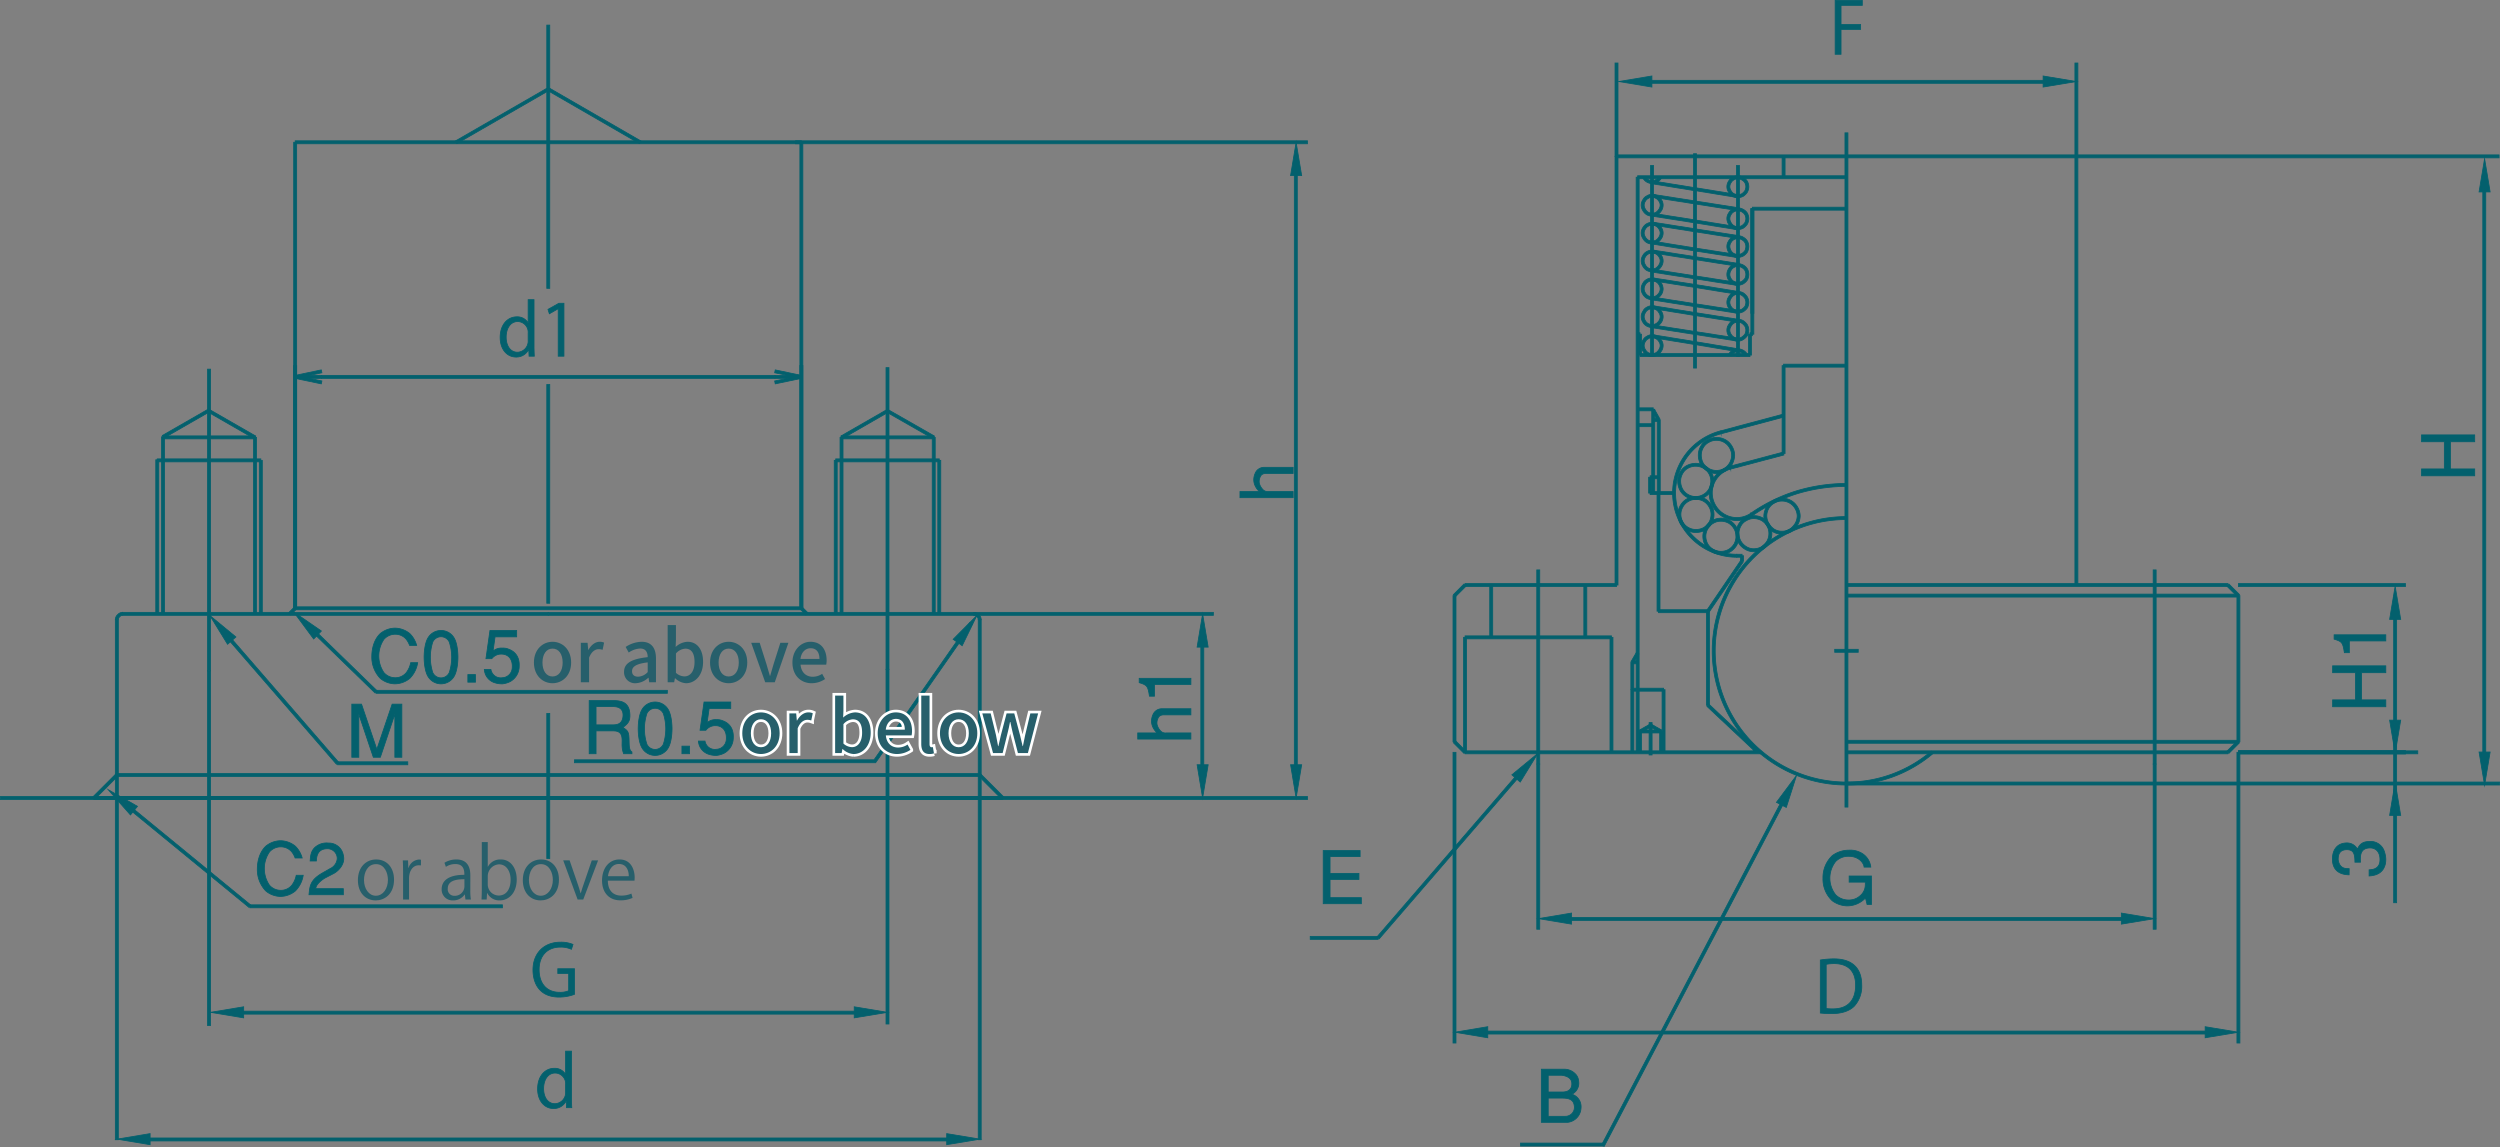 <svg xmlns="http://www.w3.org/2000/svg" viewBox="0 0 935.657 429.305"><rect x="0" y="0" width="935.657" height="429.305" fill="#808080" stroke="none"/><defs><style>.cls-1{fill:#03606d;stroke:#03606d;stroke-miterlimit:10;stroke-width:0.3px;}.cls-2{fill:#275f6b;}.cls-3{fill:none;stroke:#fff;stroke-width:2px;}</style></defs><g id="レイヤー_2" data-name="レイヤー 2"><g id="レイヤー_1-2" data-name="レイヤー 1"><rect class="cls-1" x="299.369" y="53.252" width="1.11" height="174.414"/><rect class="cls-1" x="205.198" y="52.697" width="94.726" height="1.11"/><rect class="cls-1" x="205.198" y="229.189" width="159.292" height="1.11"/><rect class="cls-1" x="366.112" y="231.919" width="1.11" height="58.144"/><rect class="cls-1" x="205.196" y="298.112" width="161.471" height="1.11"/><rect class="cls-1" x="43.725" y="298.112" width="161.476" height="1.11"/><rect class="cls-1" x="43.17" y="231.919" width="1.11" height="58.144"/><rect class="cls-1" x="45.902" y="229.189" width="159.296" height="1.11"/><rect class="cls-1" x="110.473" y="52.697" width="94.723" height="1.11"/><rect class="cls-1" x="109.917" y="53.252" width="1.11" height="174.414"/><rect class="cls-1" x="35.123" y="298.112" width="340.15" height="1.11"/><rect class="cls-1" x="43.725" y="289.508" width="322.945" height="1.11"/><polygon class="cls-1" points="35.515 299.053 34.731 298.273 43.335 289.673 44.119 290.454 35.515 299.053"/><polygon class="cls-1" points="374.879 299.057 366.275 290.454 367.06 289.673 375.663 298.277 374.879 299.057"/><rect class="cls-1" x="97.06" y="172.298" width="1.11" height="57.447"/><rect class="cls-1" x="58.301" y="172.087" width="1.11" height="57.442"/><rect class="cls-1" x="168.028" y="42.759" width="39.829" height="1.112" transform="translate(3.473 99.614) rotate(-29.95)"/><polygon class="cls-1" points="239.329 53.734 204.923 33.86 205.478 32.896 239.885 52.77 239.329 53.734"/><path class="cls-1" d="M44.275,231.919H43.165a2.509,2.509,0,0,1,.895-1.904,2.422,2.422,0,0,1,1.842-.831V230.295a1.391,1.391,0,0,0-1.058.5A1.49,1.49,0,0,0,44.275,231.919Z"/><path class="cls-1" d="M367.222,231.919H366.112a1.36,1.36,0,0,0-.493-1.051,1.484,1.484,0,0,0-1.131-.569v-1.11a2.487,2.487,0,0,1,1.907.89A2.402,2.402,0,0,1,367.222,231.919Z"/><polygon class="cls-1" points="108.782 230.139 107.997 229.35 110.08 227.271 110.865 228.06 108.782 230.139"/><polygon class="cls-1" points="301.608 230.134 299.531 228.056 300.316 227.276 302.393 229.354 301.608 230.134"/><rect class="cls-1" x="110.473" y="227.11" width="189.449" height="1.11"/><rect class="cls-1" x="290.037" y="140.498" width="9.886" height="1.11"/><polygon class="cls-1" points="299.809 141.595 289.923 139.516 290.152 138.433 300.039 140.512 299.809 141.595"/><polygon class="cls-1" points="290.15 143.669 289.92 142.586 299.807 140.516 300.036 141.599 290.15 143.669"/><rect class="cls-1" x="110.473" y="140.498" width="9.886" height="1.11"/><polygon class="cls-1" points="120.244 143.669 110.358 141.595 110.587 140.512 120.474 142.586 120.244 143.669"/><polygon class="cls-1" points="110.587 141.595 110.358 140.512 120.244 138.433 120.474 139.516 110.587 141.595"/><rect class="cls-1" x="299.369" y="136.799" width="1.11" height="90.866"/><rect class="cls-1" x="109.917" y="136.799" width="1.11" height="90.866"/><rect class="cls-1" x="61.024" y="163.139" width="34.416" height="1.11"/><rect class="cls-1" x="60.469" y="163.478" width="1.11" height="66.05"/><rect class="cls-1" x="94.885" y="163.694" width="1.11" height="66.046"/><polygon class="cls-1" points="61.3 163.96 60.749 162.996 77.957 153.112 78.507 154.076 61.3 163.96"/><polygon class="cls-1" points="95.165 164.176 77.957 154.287 78.507 153.323 95.715 163.212 95.165 164.176"/><rect class="cls-1" x="58.856" y="171.743" width="38.761" height="1.11"/><rect class="cls-1" x="312.775" y="171.743" width="38.761" height="1.11"/><polygon class="cls-1" points="315.23 164.176 314.679 163.212 331.882 153.323 332.433 154.287 315.23 164.176"/><rect class="cls-1" x="340.254" y="148.785" width="1.11" height="19.928" transform="translate(33.868 375.866) rotate(-60.25)"/><rect class="cls-1" x="314.399" y="163.694" width="1.11" height="66.046"/><rect class="cls-1" x="348.904" y="163.694" width="1.11" height="66.046"/><rect class="cls-1" x="314.954" y="163.139" width="34.505" height="1.11"/><rect class="cls-1" x="350.981" y="172.298" width="1.11" height="57.447"/><rect class="cls-1" x="312.222" y="172.298" width="1.11" height="57.447"/><rect class="cls-1" x="610.373" y="247.884" width="1.11" height="10.242"/><rect class="cls-1" x="622.054" y="258.126" width="1.11" height="23.444"/><rect class="cls-1" x="620.166" y="184.55" width="1.11" height="44.199"/><rect class="cls-1" x="634.257" y="218.807" width="22.697" height="1.11" transform="translate(101.179 629.881) rotate(-55.784)"/><rect class="cls-1" x="620.721" y="228.193" width="18.504" height="1.11"/><path class="cls-1" d="M655.889,192.993l-.633-.909a62.933,62.933,0,0,1,16.955-8.333,64.971,64.971,0,0,1,18.846-2.808v1.11a63.798,63.798,0,0,0-18.518,2.758A61.783,61.783,0,0,0,655.889,192.993Z"/><path class="cls-1" d="M650.073,194.819a10.272,10.272,0,0,1-2.824-.395,10.228,10.228,0,0,1-6.548-14.331,10.42,10.42,0,0,1,6.736-5.598l.285,1.074a9.298,9.298,0,0,0-6.02,5.002,9.219,9.219,0,0,0,13.557,11.518l.633.909A10.194,10.194,0,0,1,650.073,194.819Z"/><rect class="cls-1" x="647.232" y="171.825" width="20.638" height="1.111" transform="translate(-22.217 174.162) rotate(-14.84)"/><rect class="cls-1" x="612.353" y="258.121" width="1.11" height="23.449"/><rect class="cls-1" x="617.58" y="183.995" width="8.982" height="1.11"/><path class="cls-1" d="M650.009,208.554a24.04,24.04,0,0,1-6.165-47.269l.284,1.074a22.929,22.929,0,0,0,5.88,45.084Z"/><polygon class="cls-1" points="644.131 162.359 643.846 161.285 667.384 154.998 667.669 156.072 644.131 162.359"/><rect class="cls-1" x="650.006" y="207.443" width="1.978" height="1.11"/><rect class="cls-1" x="651.429" y="207.998" width="1.11" height="1.978"/><path class="cls-1" d="M666.98,199.927a6.631,6.631,0,0,1-3.425-.886,7.419,7.419,0,0,1-2.434-2.524,6.034,6.034,0,0,1-.982-3.345,6.994,6.994,0,0,1,3.432-5.869,6.861,6.861,0,0,1,6.734,0,6.484,6.484,0,0,1,2.469,2.464,6.695,6.695,0,0,1,.966,3.405,6.901,6.901,0,0,1-.964,3.322,8.381,8.381,0,0,1-2.418,2.524A6.882,6.882,0,0,1,666.98,199.927Zm0-12.394a5.554,5.554,0,0,0-2.861.734,5.449,5.449,0,0,0-2.056,7.668,6.369,6.369,0,0,0,2.07,2.161,5.521,5.521,0,0,0,2.847.72,5.685,5.685,0,0,0,2.797-.739,7.398,7.398,0,0,0,2.035-2.129,5.735,5.735,0,0,0,.817-2.776,5.591,5.591,0,0,0-.819-2.854,5.416,5.416,0,0,0-2.056-2.056A5.656,5.656,0,0,0,666.98,187.532Z"/><path class="cls-1" d="M656.389,206.484a6.147,6.147,0,0,1-3.249-.89,6.92,6.92,0,0,1-2.531-2.519,6.817,6.817,0,0,1-.89-3.341,6.615,6.615,0,0,1,.893-3.432,5.719,5.719,0,0,1,2.565-2.455,6.813,6.813,0,0,1,6.617.009,6.641,6.641,0,0,1,3.347,5.878,6.874,6.874,0,0,1-.874,3.318,8.551,8.551,0,0,1-2.421,2.524A7.094,7.094,0,0,1,656.389,206.484Zm0-12.394a5.036,5.036,0,0,0-2.675.73,4.639,4.639,0,0,0-2.141,2.037,5.515,5.515,0,0,0-.743,2.877,5.642,5.642,0,0,0,.743,2.79,5.782,5.782,0,0,0,2.131,2.115,5.019,5.019,0,0,0,2.684.734,5.921,5.921,0,0,0,2.87-.739,7.351,7.351,0,0,0,2.044-2.134,5.672,5.672,0,0,0,.727-2.767,5.525,5.525,0,0,0-2.792-4.919A6.023,6.023,0,0,0,656.389,194.09Z"/><path class="cls-1" d="M644.078,207.475a6.522,6.522,0,0,1-3.338-.89,6.785,6.785,0,0,1-2.524-2.437,7.128,7.128,0,0,1-.897-3.423,6.61,6.61,0,0,1,.897-3.345,6.35,6.35,0,0,1,2.54-2.533,6.644,6.644,0,0,1,9.203,2.551,6.62,6.62,0,0,1,.872,3.327,7.131,7.131,0,0,1-.872,3.405,7.339,7.339,0,0,1-2.45,2.45A7.106,7.106,0,0,1,644.078,207.475Zm0-12.394a5.375,5.375,0,0,0-2.769.725,5.301,5.301,0,0,0-2.129,2.125,5.492,5.492,0,0,0-.75,2.795,5.99,5.99,0,0,0,.75,2.873,5.673,5.673,0,0,0,2.109,2.024,5.889,5.889,0,0,0,5.667,0,6.292,6.292,0,0,0,2.042-2.042,5.992,5.992,0,0,0,.723-2.854,5.489,5.489,0,0,0-.725-2.776,5.837,5.837,0,0,0-2.06-2.143A5.911,5.911,0,0,0,644.078,195.081Z"/><path class="cls-1" d="M634.733,199.293a6.496,6.496,0,0,1-3.338-.881,6.796,6.796,0,0,1-2.522-2.432,7.171,7.171,0,0,1-.89-3.437,6.466,6.466,0,0,1,.89-3.336,6.301,6.301,0,0,1,2.544-2.538,6.995,6.995,0,0,1,6.725,0,6.835,6.835,0,0,1,2.471,2.556,6.531,6.531,0,0,1,.872,3.318,6.604,6.604,0,0,1-3.325,5.869A7.036,7.036,0,0,1,634.733,199.293Zm0-12.394a5.471,5.471,0,0,0-2.767.734,5.265,5.265,0,0,0-2.131,2.125,5.403,5.403,0,0,0-.741,2.785,6.057,6.057,0,0,0,.741,2.886,5.68,5.68,0,0,0,2.111,2.019,5.885,5.885,0,0,0,5.665,0,6.212,6.212,0,0,0,2.042-2.037,6.114,6.114,0,0,0,.723-2.868,5.411,5.411,0,0,0-.725-2.767,5.696,5.696,0,0,0-2.058-2.143A5.906,5.906,0,0,0,634.733,186.899Z"/><path class="cls-1" d="M634.643,186.899a6.679,6.679,0,0,1-3.425-.881,6.607,6.607,0,0,1-2.434-2.437,7.488,7.488,0,0,1-.893-3.432,6.658,6.658,0,0,1,.893-3.428,5.869,5.869,0,0,1,2.455-2.446,7.162,7.162,0,0,1,6.812,0,6.39,6.39,0,0,1,2.476,2.469,6.639,6.639,0,0,1,.876,3.405,7.471,7.471,0,0,1-.867,3.391,7.269,7.269,0,0,1-2.466,2.473A7.122,7.122,0,0,1,634.643,186.899Zm0-12.394a5.507,5.507,0,0,0-2.852.73,4.869,4.869,0,0,0-2.047,2.037,5.574,5.574,0,0,0-.743,2.877,6.282,6.282,0,0,0,.755,2.9,5.415,5.415,0,0,0,2.017,2.005,5.7,5.7,0,0,0,7.789-2.042,6.297,6.297,0,0,0,.73-2.863,5.564,5.564,0,0,0-.732-2.859,5.332,5.332,0,0,0-2.063-2.051A5.944,5.944,0,0,0,634.643,174.505Z"/><path class="cls-1" d="M642.371,177.199a6.479,6.479,0,0,1-3.338-.886,6.771,6.771,0,0,1-2.526-2.437,7.452,7.452,0,0,1-.89-3.428,6.604,6.604,0,0,1,.89-3.423,6.045,6.045,0,0,1,2.549-2.45,6.988,6.988,0,0,1,6.727,0,6.451,6.451,0,0,1,2.464,2.469,6.647,6.647,0,0,1,.961,3.405,7.676,7.676,0,0,1-.95,3.391,7.31,7.31,0,0,1-2.46,2.473A7.131,7.131,0,0,1,642.371,177.199Zm0-12.394a5.335,5.335,0,0,0-2.765.73,5.068,5.068,0,0,0-2.136,2.037,5.55,5.55,0,0,0-.743,2.877,6.271,6.271,0,0,0,.75,2.896,5.674,5.674,0,0,0,2.106,2.005,5.909,5.909,0,0,0,5.665,0,6.213,6.213,0,0,0,2.037-2.042,6.287,6.287,0,0,0,.812-2.859,5.585,5.585,0,0,0-.812-2.854,5.386,5.386,0,0,0-2.056-2.056A5.828,5.828,0,0,0,642.371,164.804Z"/><rect class="cls-1" x="612.909" y="152.64" width="5.835" height="1.11"/><rect class="cls-1" x="612.909" y="158.573" width="5.835" height="1.11"/><rect class="cls-1" x="617.575" y="178.066" width="3.237" height="1.11"/><rect class="cls-1" x="617.025" y="178.621" width="1.11" height="5.929"/><rect class="cls-1" x="618.188" y="153.195" width="1.11" height="31.36"/><rect class="cls-1" x="618.746" y="156.6" width="2.067" height="1.11"/><rect class="cls-1" x="620.258" y="157.155" width="1.11" height="27.395"/><rect class="cls-1" x="655.286" y="78.095" width="1.11" height="39.165"/><rect class="cls-1" x="655.841" y="77.545" width="35.214" height="1.11"/><rect class="cls-1" x="604.445" y="58.524" width="1.11" height="160.432"/><rect class="cls-1" x="605" y="57.969" width="86.06" height="1.11"/><rect class="cls-1" x="612.909" y="65.779" width="78.146" height="1.11"/><rect class="cls-1" x="666.971" y="58.524" width="1.11" height="7.81"/><rect class="cls-1" x="548.317" y="218.401" width="56.683" height="1.11"/><rect class="cls-1" x="543.809" y="222.907" width="1.11" height="54.712"/><rect class="cls-1" x="548.317" y="281.014" width="110.676" height="1.11"/><rect class="cls-1" x="547.762" y="238.536" width="1.11" height="43.033"/><rect class="cls-1" x="548.317" y="237.986" width="54.799" height="1.11"/><rect class="cls-1" x="602.561" y="238.541" width="1.11" height="43.033"/><rect class="cls-1" x="557.555" y="218.956" width="1.11" height="19.585"/><rect class="cls-1" x="592.773" y="218.956" width="1.11" height="19.585"/><rect class="cls-1" x="619.222" y="153.2" width="1.109" height="4.229" transform="translate(3.172 322.779) rotate(-29.263)"/><rect class="cls-1" x="656.192" y="280.4" width="1.11" height="1.166"/><rect class="cls-1" x="647.435" y="260.169" width="1.107" height="24.025" transform="translate(6.15 558.564) rotate(-46.83)"/><rect class="cls-1" x="638.672" y="228.749" width="1.11" height="35.214"/><rect class="cls-1" x="610.929" y="247.328" width="1.98" height="1.11"/><polygon class="cls-1" points="611.408 248.164 610.449 247.604 612.429 244.185 613.388 244.745 611.408 248.164"/><rect class="cls-1" x="612.353" y="66.33" width="1.11" height="191.796"/><rect class="cls-1" x="610.373" y="258.126" width="1.11" height="23.444"/><rect class="cls-1" x="613.248" y="273.76" width="1.11" height="7.81"/><rect class="cls-1" x="613.803" y="273.204" width="7.904" height="1.11"/><rect class="cls-1" x="621.152" y="273.76" width="1.11" height="7.81"/><rect class="cls-1" x="613.507" y="272.084" width="4.546" height="1.108" transform="translate(-54.376 339.024) rotate(-29.539)"/><polygon class="cls-1" points="621.432 274.241 617.481 271.993 618.032 271.029 621.983 273.278 621.432 274.241"/><rect class="cls-1" x="642.136" y="121.371" width="1.107" height="16.851" transform="translate(408.617 742.257) rotate(-80.502)"/><rect class="cls-1" x="641.597" y="107.566" width="1.105" height="15.728" transform="translate(429.173 732.131) rotate(-81.138)"/><polygon class="cls-1" points="650.91 110.263 634.29 107.574 634.469 106.481 651.089 109.17 650.91 110.263"/><polygon class="cls-1" points="649.83 85.924 634.29 83.409 634.469 82.317 650.009 84.832 649.83 85.924"/><polygon class="cls-1" points="650.915 78.917 634.295 76.315 634.464 75.223 651.085 77.825 650.915 78.917"/><rect class="cls-1" x="641.597" y="117.979" width="1.105" height="15.728" transform="translate(418.706 740.877) rotate(-81.122)"/><polygon class="cls-1" points="650.915 120.684 634.295 118.082 634.464 116.99 651.085 119.591 650.915 120.684"/><rect class="cls-1" x="641.597" y="97.147" width="1.105" height="15.728" transform="translate(439.29 723.259) rotate(-81.122)"/><polygon class="cls-1" points="650.915 99.759 634.295 97.152 634.464 96.06 651.085 98.667 650.915 99.759"/><rect class="cls-1" x="641.597" y="86.719" width="1.105" height="15.728" transform="translate(449.771 714.496) rotate(-81.138)"/><polygon class="cls-1" points="650.915 89.338 634.295 86.736 634.464 85.644 651.085 88.246 650.915 89.338"/><rect class="cls-1" x="641.551" y="64.261" width="1.107" height="15.655" transform="matrix(0.161, -0.987, 0.987, 0.161, 467.443, 694.173)"/><polygon class="cls-1" points="634.292 71.373 617.667 68.684 617.846 67.592 634.471 70.281 634.292 71.373"/><polygon class="cls-1" points="634.297 83.409 617.672 80.803 617.842 79.711 634.467 82.317 634.297 83.409"/><polygon class="cls-1" points="634.292 86.736 618.842 84.309 619.016 83.216 634.467 85.644 634.292 86.736"/><polygon class="cls-1" points="634.292 93.917 617.667 91.224 617.846 90.132 634.471 92.825 634.292 93.917"/><polygon class="cls-1" points="634.292 97.157 618.842 94.73 619.016 93.637 634.467 96.065 634.292 97.157"/><polygon class="cls-1" points="634.297 104.343 617.672 101.741 617.842 100.649 634.467 103.251 634.297 104.343"/><polygon class="cls-1" points="634.295 107.574 618.844 105.151 619.014 104.059 634.464 106.481 634.295 107.574"/><polygon class="cls-1" points="634.297 114.764 617.672 112.158 617.842 111.066 634.467 113.672 634.297 114.764"/><polygon class="cls-1" points="634.295 76.315 618.844 73.897 619.014 72.805 634.464 75.223 634.295 76.315"/><polygon class="cls-1" points="634.297 125.176 617.672 122.574 617.842 121.482 634.467 124.084 634.297 125.176"/><polygon class="cls-1" points="634.29 118.082 618.84 115.567 619.019 114.475 634.469 116.99 634.29 118.082"/><polygon class="cls-1" points="634.29 128.952 618.84 126.438 619.019 125.346 634.469 127.86 634.29 128.952"/><path class="cls-1" d="M650.454,127.704a3.621,3.621,0,0,1-2.104-.624,3.944,3.944,0,0,1-1.448-1.482,3.718,3.718,0,0,1-.594-2.042,3.524,3.524,0,0,1,.629-2.019,4.114,4.114,0,0,1,1.406-1.501,3.63,3.63,0,0,1,2.111-.541,3.585,3.585,0,0,1,2.012.537,5.733,5.733,0,0,1,1.507,1.496,4.45,4.45,0,0,1,.546,2.028,4.697,4.697,0,0,1-.505,2.037,5.307,5.307,0,0,1-1.54,1.482A3.763,3.763,0,0,1,650.454,127.704Zm0-7.099a2.53,2.53,0,0,0-1.501.353,3.12,3.12,0,0,0-1.06,1.138,2.515,2.515,0,0,0-.475,1.459,2.686,2.686,0,0,0,.445,1.487,2.922,2.922,0,0,0,1.101,1.115,2.513,2.513,0,0,0,1.489.436,2.603,2.603,0,0,0,1.402-.441,4.11,4.11,0,0,0,1.2-1.11,3.588,3.588,0,0,0,.353-1.487,3.242,3.242,0,0,0-.39-1.468,4.616,4.616,0,0,0-1.166-1.133A2.549,2.549,0,0,0,650.454,120.606Z"/><path class="cls-1" d="M650.454,117.192a4.451,4.451,0,0,1-2.044-.5,4,4,0,0,1-1.505-1.505,3.743,3.743,0,0,1-.597-2.051,3.517,3.517,0,0,1,.629-2.01,4.24,4.24,0,0,1,1.404-1.51,4.254,4.254,0,0,1,4.13-.005,5.894,5.894,0,0,1,1.503,1.505,4.443,4.443,0,0,1,.546,2.019,4.796,4.796,0,0,1-.502,2.047,5.277,5.277,0,0,1-1.546,1.473A4.681,4.681,0,0,1,650.454,117.192Zm0-7.002a2.475,2.475,0,0,0-1.498.349,3.206,3.206,0,0,0-1.062,1.147,2.499,2.499,0,0,0-.475,1.45,2.731,2.731,0,0,0,.445,1.501,2.863,2.863,0,0,0,1.097,1.092,3.249,3.249,0,0,0,1.494.353,3.536,3.536,0,0,0,1.464-.385,4.107,4.107,0,0,0,1.143-1.069,3.676,3.676,0,0,0,.349-1.491,3.237,3.237,0,0,0-.39-1.459,4.656,4.656,0,0,0-1.168-1.143A2.484,2.484,0,0,0,650.454,110.189Z"/><path class="cls-1" d="M650.454,106.775a4.451,4.451,0,0,1-2.044-.5,4.094,4.094,0,0,1-1.503-1.505,3.726,3.726,0,0,1-.599-2.051,3.824,3.824,0,0,1,.629-2.106,3.394,3.394,0,0,1,1.462-1.445,4.247,4.247,0,0,1,4.068.028,4.249,4.249,0,0,1,1.507,1.413,4.367,4.367,0,0,1,.041,4.153,5.323,5.323,0,0,1-1.542,1.473A4.645,4.645,0,0,1,650.454,106.775Zm0-7.002a2.548,2.548,0,0,0-1.501.349,2.439,2.439,0,0,0-1.058,1.046,2.801,2.801,0,0,0-.477,1.551,2.727,2.727,0,0,0,.445,1.491,3.001,3.001,0,0,0,1.099,1.106,3.287,3.287,0,0,0,1.491.349,3.536,3.536,0,0,0,1.464-.385,4.24,4.24,0,0,0,1.143-1.078,3.31,3.31,0,0,0-.041-3.038,3.243,3.243,0,0,0-1.113-1.014A2.561,2.561,0,0,0,650.454,99.773Z"/><path class="cls-1" d="M650.454,96.349a4.415,4.415,0,0,1-2.044-.491,4.057,4.057,0,0,1-1.505-1.514,4.239,4.239,0,0,1-.597-2.047,3.621,3.621,0,0,1,.629-2.102,3.382,3.382,0,0,1,1.464-1.455,3.595,3.595,0,0,1,2.053-.5,3.553,3.553,0,0,1,2.012.532,4.219,4.219,0,0,1,1.507,1.413,4.454,4.454,0,0,1,.546,2.111,5.322,5.322,0,0,1-.491,2.01,5.194,5.194,0,0,1-1.556,1.51A4.608,4.608,0,0,1,650.454,96.349Zm0-6.998a2.548,2.548,0,0,0-1.501.349,2.415,2.415,0,0,0-1.058,1.046,2.613,2.613,0,0,0-.477,1.551,3.266,3.266,0,0,0,.463,1.528,2.97,2.97,0,0,0,1.081,1.074,3.314,3.314,0,0,0,1.491.34,3.56,3.56,0,0,0,1.464-.376,4.239,4.239,0,0,0,1.143-1.078,4.407,4.407,0,0,0,.349-1.487,3.324,3.324,0,0,0-.392-1.556,3.136,3.136,0,0,0-1.106-1.01A2.552,2.552,0,0,0,650.454,89.352Z"/><path class="cls-1" d="M650.454,85.933a4.451,4.451,0,0,1-2.044-.5,4.226,4.226,0,0,1-1.505-1.597,3.736,3.736,0,0,1-.597-1.964,3.617,3.617,0,0,1,.629-2.097,3.301,3.301,0,0,1,1.468-1.45,4.218,4.218,0,0,1,4.061.032,4.149,4.149,0,0,1,1.51,1.409,4.522,4.522,0,0,1,.544,2.106,4.694,4.694,0,0,1-.502,1.955,5.608,5.608,0,0,1-1.544,1.565A4.645,4.645,0,0,1,650.454,85.933Zm0-7.002a2.53,2.53,0,0,0-1.501.353,2.359,2.359,0,0,0-1.058,1.042,2.609,2.609,0,0,0-.477,1.546,2.671,2.671,0,0,0,.447,1.413,3.139,3.139,0,0,0,1.097,1.188,3.287,3.287,0,0,0,1.491.349,3.536,3.536,0,0,0,1.464-.385,4.514,4.514,0,0,0,1.143-1.161,3.652,3.652,0,0,0,.349-1.404,3.319,3.319,0,0,0-.392-1.551,3.078,3.078,0,0,0-1.104-1.005A2.596,2.596,0,0,0,650.454,78.931Z"/><path class="cls-1" d="M618.296,80.908a4.326,4.326,0,0,1-1.957-.509A4.219,4.219,0,0,1,614.836,78.802a3.683,3.683,0,0,1-.597-1.959,3.617,3.617,0,0,1,.629-2.097,3.305,3.305,0,0,1,1.468-1.441,3.689,3.689,0,0,1,4.061.032,3.83,3.83,0,0,1,1.413,1.4,3.645,3.645,0,0,1,.636,2.106,3.837,3.837,0,0,1-.626,2.014,5.196,5.196,0,0,1-1.423,1.51A4.698,4.698,0,0,1,618.296,80.908Zm0-7.094a2.422,2.422,0,0,0-1.406.45,2.341,2.341,0,0,0-1.062,1.032,2.609,2.609,0,0,0-.477,1.546,2.673,2.673,0,0,0,.445,1.409,3.197,3.197,0,0,0,1.101,1.193,3.11,3.11,0,0,0,2.948-.037,4.183,4.183,0,0,0,1.053-1.166,2.707,2.707,0,0,0,.438-1.4,2.526,2.526,0,0,0-.447-1.491,3.227,3.227,0,0,0-2.593-1.537Z"/><path class="cls-1" d="M618.296,91.329a4.389,4.389,0,0,1-1.953-.505,4.249,4.249,0,0,1-1.507-1.606,3.663,3.663,0,0,1,.032-4.056,3.91,3.91,0,0,1,3.428-1.95,3.694,3.694,0,0,1,2.102.532,3.907,3.907,0,0,1,1.416,1.413,3.657,3.657,0,0,1,.633,2.106,3.767,3.767,0,0,1-.629,2.01,5.142,5.142,0,0,1-1.425,1.514A4.747,4.747,0,0,1,618.296,91.329Zm0-7.007a2.352,2.352,0,0,0-1.406.349,2.391,2.391,0,0,0-1.062,1.046,2.59,2.59,0,0,0-.477,1.546,2.642,2.642,0,0,0,.443,1.4,3.232,3.232,0,0,0,1.099,1.202,3.141,3.141,0,0,0,2.957-.041,4.099,4.099,0,0,0,1.049-1.166,2.675,2.675,0,0,0,.438-1.395,2.521,2.521,0,0,0-.445-1.491A2.877,2.877,0,0,0,619.84,84.703,2.63,2.63,0,0,0,618.296,84.322Z"/><path class="cls-1" d="M618.296,101.746a4.326,4.326,0,0,1-1.957-.509,4.159,4.159,0,0,1-1.505-1.597,3.677,3.677,0,0,1-.594-1.959,3.617,3.617,0,0,1,.629-2.097,3.366,3.366,0,0,1,1.466-1.45,3.432,3.432,0,0,1,1.962-.5,3.757,3.757,0,0,1,2.097.532,3.878,3.878,0,0,1,1.418,1.413,3.628,3.628,0,0,1,.636,2.102,3.795,3.795,0,0,1-.629,2.014,4.985,4.985,0,0,1-1.425,1.51A4.665,4.665,0,0,1,618.296,101.746Zm0-7.002a2.357,2.357,0,0,0-1.409.349,2.409,2.409,0,0,0-1.06,1.046,2.586,2.586,0,0,0-.477,1.542,2.613,2.613,0,0,0,.445,1.404,2.824,2.824,0,0,0,4.05,1.161,4.058,4.058,0,0,0,1.049-1.161,2.675,2.675,0,0,0,.443-1.404,2.516,2.516,0,0,0-.445-1.487,2.897,2.897,0,0,0-1.046-1.069A2.669,2.669,0,0,0,618.296,94.743Z"/><path class="cls-1" d="M618.296,112.167a4.443,4.443,0,0,1-1.95-.496,4.115,4.115,0,0,1-1.51-1.519,3.812,3.812,0,0,1,.034-4.148,3.284,3.284,0,0,1,1.466-1.45,3.384,3.384,0,0,1,1.959-.505,3.742,3.742,0,0,1,2.102.537,4.294,4.294,0,0,1,2.049,3.515,3.886,3.886,0,0,1-.626,2.106,5.104,5.104,0,0,1-1.418,1.423A4.803,4.803,0,0,1,618.296,112.167Zm0-7.007a2.317,2.317,0,0,0-1.406.353,2.368,2.368,0,0,0-1.062,1.046,2.772,2.772,0,0,0-.477,1.542,2.731,2.731,0,0,0,.445,1.501,3.084,3.084,0,0,0,1.106,1.115,3.18,3.18,0,0,0,2.951-.046,3.922,3.922,0,0,0,1.046-1.078,2.763,2.763,0,0,0,.438-1.491,2.708,2.708,0,0,0-.445-1.487,2.791,2.791,0,0,0-1.044-1.065A2.652,2.652,0,0,0,618.296,105.16Z"/><path class="cls-1" d="M618.296,122.583a4.346,4.346,0,0,1-1.957-.505,4.006,4.006,0,0,1-1.503-1.51,3.697,3.697,0,0,1-.597-2.037,3.524,3.524,0,0,1,.629-2.019,3.115,3.115,0,0,1,1.462-1.533,3.353,3.353,0,0,1,1.966-.514,3.687,3.687,0,0,1,2.104.546,3.594,3.594,0,0,1,1.434,1.528,3.521,3.521,0,0,1,.613,1.992,3.823,3.823,0,0,1-.629,2.092,4.824,4.824,0,0,1-1.42,1.423A4.713,4.713,0,0,1,618.296,122.583Zm0-7.007a2.353,2.353,0,0,0-1.404.353,2.209,2.209,0,0,0-1.051,1.106,2.611,2.611,0,0,0-.491,1.496,2.671,2.671,0,0,0,.445,1.482,2.947,2.947,0,0,0,1.101,1.11,3.161,3.161,0,0,0,2.948-.037,3.663,3.663,0,0,0,1.051-1.078,2.711,2.711,0,0,0,.441-1.478,2.467,2.467,0,0,0-.445-1.409,2.732,2.732,0,0,0-2.595-1.546Z"/><path class="cls-1" d="M618.296,133.445a3.769,3.769,0,0,1-3.46-2.097,3.663,3.663,0,0,1,.032-4.056,3.369,3.369,0,0,1,1.462-1.445,3.709,3.709,0,0,1,4.068.028,3.924,3.924,0,0,1,1.413,1.409,3.663,3.663,0,0,1,.636,2.115,3.752,3.752,0,0,1-.629,2.005,5.001,5.001,0,0,1-1.425,1.51A4.615,4.615,0,0,1,618.296,133.445Zm0-7.09a2.43,2.43,0,0,0-1.406.445,2.405,2.405,0,0,0-1.062,1.042,2.594,2.594,0,0,0-.034,2.951,3.157,3.157,0,0,0,1.099,1.198,3.206,3.206,0,0,0,2.951-.037,3.988,3.988,0,0,0,1.053-1.166,2.655,2.655,0,0,0,.441-1.39,2.544,2.544,0,0,0-.447-1.501,2.908,2.908,0,0,0-1.049-1.065A2.756,2.756,0,0,0,618.296,126.355Z"/><path class="cls-1" d="M650.454,73.993a4.451,4.451,0,0,1-2.044-.5,4.22,4.22,0,0,1-1.505-1.611,3.663,3.663,0,0,1,.032-4.056,3.324,3.324,0,0,1,1.468-1.45,3.593,3.593,0,0,1,2.049-.601,3.772,3.772,0,0,1,2.012.633,4.161,4.161,0,0,1,1.51,1.413,4.467,4.467,0,0,1,.544,2.111,4.631,4.631,0,0,1-.505,1.95,5.737,5.737,0,0,1-1.54,1.569A4.662,4.662,0,0,1,650.454,73.993Zm0-7.108a2.554,2.554,0,0,0-1.501.45A2.357,2.357,0,0,0,647.896,68.381a2.587,2.587,0,0,0-.034,2.946,3.209,3.209,0,0,0,1.104,1.207,3.27,3.27,0,0,0,1.489.349,3.536,3.536,0,0,0,1.464-.385,4.534,4.534,0,0,0,1.14-1.175,3.496,3.496,0,0,0,.351-1.39,3.322,3.322,0,0,0-.39-1.556,3.113,3.113,0,0,0-1.106-1.01A2.8,2.8,0,0,0,650.454,66.885Z"/><path class="cls-1" d="M618.296,68.693a3.965,3.965,0,0,1-3.451-2.092l.973-.532a2.851,2.851,0,0,0,2.478,1.514,2.925,2.925,0,0,0,2.577-1.519l.968.541A4.017,4.017,0,0,1,618.296,68.693Z"/><path class="cls-1" d="M653.035,133.179a3.046,3.046,0,0,0-2.586-1.523,2.932,2.932,0,0,0-2.565,1.51l-.968-.541a4.04,4.04,0,0,1,3.533-2.079,4.175,4.175,0,0,1,3.54,2.065Z"/><rect class="cls-1" x="612.909" y="124.524" width="0.897" height="1.11"/><rect class="cls-1" x="655.286" y="78.1" width="1.11" height="46.98"/><rect class="cls-1" x="654.391" y="125.08" width="1.11" height="7.815"/><rect class="cls-1" x="613.803" y="132.339" width="41.143" height="1.11"/><rect class="cls-1" x="613.248" y="125.08" width="1.11" height="7.815"/><rect class="cls-1" x="654.946" y="124.524" width="0.897" height="1.11"/><rect class="cls-1" x="610.929" y="257.571" width="11.681" height="1.11"/><path class="cls-1" d="M691.057,293.799a50.231,50.231,0,0,1,0-100.462v1.11a49.12,49.12,0,0,0,0,98.241Z"/><rect class="cls-1" x="666.971" y="136.85" width="1.11" height="32.878"/><rect class="cls-1" x="667.526" y="136.294" width="23.531" height="1.11"/><rect class="cls-1" x="691.055" y="281.014" width="142.747" height="1.11"/><rect class="cls-1" x="837.204" y="222.907" width="1.11" height="54.712"/><rect class="cls-1" x="691.057" y="218.401" width="142.747" height="1.11"/><rect class="cls-1" x="691.055" y="57.969" width="86.064" height="1.11"/><rect class="cls-1" x="776.564" y="58.524" width="1.11" height="160.432"/><path class="cls-1" d="M691.057,293.799v-1.11a48.614,48.614,0,0,0,31.72-11.545l.711.854a49.75,49.75,0,0,1-32.431,11.802Z"/><rect class="cls-1" x="837.76" y="281.014" width="62.517" height="1.11"/><rect class="cls-1" x="691.057" y="292.688" width="244.45" height="1.11"/><rect class="cls-1" x="691.06" y="277.064" width="146.7" height="1.11"/><rect class="cls-1" x="691.057" y="222.352" width="146.7" height="1.11"/><polygon class="cls-1" points="837.367 223.302 833.41 219.346 834.194 218.566 838.152 222.522 837.367 223.302"/><polygon class="cls-1" points="834.194 281.964 833.41 281.184 837.367 277.229 838.152 278.009 834.194 281.964"/><polygon class="cls-1" points="544.752 223.302 543.967 222.522 547.925 218.566 548.71 219.346 544.752 223.302"/><polygon class="cls-1" points="547.925 281.964 543.972 278.009 544.757 277.229 548.71 281.184 547.925 281.964"/><rect class="cls-1" x="51.682" y="425.904" width="307.382" height="1.11"/><polygon class="cls-1" points="43.722 426.34 56.183 428.413 56.183 424.263 43.722 426.34"/><polygon class="cls-1" points="354.312 428.412 366.768 426.34 354.312 424.263 354.312 428.412"/><rect class="cls-1" x="86.692" y="378.438" width="237.759" height="1.11"/><polygon class="cls-1" points="78.734 378.882 91.195 380.95 91.195 376.801 78.734 378.882"/><polygon class="cls-1" points="120.282 236.17 109.888 229.004 117.397 239.149 120.282 236.17"/><polygon class="cls-1" points="360.108 241.663 365.629 230.305 356.73 239.266 360.108 241.663"/><polygon class="cls-1" points="51.446 301.781 40.469 295.527 48.828 305.004 51.446 301.781"/><polygon class="cls-1" points="88.298 238.4 78.548 230.369 85.169 241.13 88.298 238.4"/><polygon class="cls-1" points="319.701 380.951 332.158 378.883 319.701 376.801 319.701 380.951"/><rect class="cls-1" x="613.751" y="30.07" width="155.664" height="1.11"/><polygon class="cls-1" points="605.793 30.515 618.249 32.583 618.249 28.433 605.793 30.515"/><polygon class="cls-1" points="764.659 32.583 777.116 30.516 764.659 28.434 764.659 32.583"/><rect class="cls-1" x="583.674" y="343.362" width="215.024" height="1.11"/><polygon class="cls-1" points="575.712 343.807 588.169 345.875 588.169 341.726 575.712 343.807"/><polygon class="cls-1" points="793.945 345.875 806.401 343.808 793.945 341.726 793.945 345.875"/><polygon class="cls-1" points="565.827 289.986 575.573 281.951 568.962 292.712 565.827 289.986"/><rect class="cls-1" x="552.323" y="385.89" width="277.732" height="1.11"/><polygon class="cls-1" points="544.367 386.33 556.823 388.402 556.823 384.253 544.367 386.33"/><polygon class="cls-1" points="825.303 388.402 837.759 386.33 825.303 384.253 825.303 388.402"/><rect class="cls-1" x="484.417" y="61.213" width="1.11" height="229.745"/><polygon class="cls-1" points="483.017 65.709 487.166 65.709 485.089 53.257 483.017 65.709"/><polygon class="cls-1" points="483.017 286.208 485.089 298.665 487.166 286.208 483.017 286.208"/><rect class="cls-1" x="449.428" y="237.701" width="1.11" height="53.262"/><polygon class="cls-1" points="448.026 242.202 452.175 242.202 450.093 229.75 448.026 242.202"/><polygon class="cls-1" points="448.026 286.208 450.093 298.665 452.175 286.208 448.026 286.208"/><rect class="cls-1" x="929.218" y="67.339" width="1.11" height="218.87"/><polygon class="cls-1" points="927.818 71.841 931.967 71.841 929.89 59.384 927.818 71.841"/><polygon class="cls-1" points="894.345 231.815 898.494 231.815 896.417 219.359 894.345 231.815"/><polygon class="cls-1" points="894.345 305.175 898.494 305.175 896.417 292.719 894.345 305.175"/><polygon class="cls-1" points="927.818 281.459 929.89 293.911 931.967 281.459 927.818 281.459"/><polygon class="cls-1" points="894.345 269.517 896.417 281.969 898.494 269.517 894.345 269.517"/><rect class="cls-1" x="366.112" y="290.063" width="1.11" height="136.492"/><rect class="cls-1" x="43.17" y="290.063" width="1.11" height="136.492"/><rect class="cls-1" x="331.602" y="137.593" width="1.11" height="112.915"/><rect class="cls-1" x="77.677" y="138.162" width="1.11" height="112.915"/><rect class="cls-1" x="204.643" y="143.903" width="1.11" height="81.872"/><rect class="cls-1" x="204.643" y="267.005" width="1.11" height="54.294"/><rect class="cls-1" x="120.359" y="140.498" width="169.676" height="1.11"/><rect class="cls-1" x="331.602" y="250.508" width="1.11" height="132.739"/><rect class="cls-1" x="77.677" y="251.077" width="1.11" height="132.743"/><polygon class="cls-1" points="125.928 286.03 84.14 237.821 84.98 237.096 126.767 285.305 125.928 286.03"/><rect class="cls-1" x="126.347" y="285.117" width="26.271" height="1.11"/><polygon class="cls-1" points="93.212 339.627 46.538 301.366 47.24 300.512 93.914 338.773 93.212 339.627"/><rect class="cls-1" x="93.561" y="338.645" width="94.466" height="1.11"/><polygon class="cls-1" points="140.348 259.323 116.216 235.884 116.986 235.086 141.119 258.525 140.348 259.323"/><rect class="cls-1" x="140.733" y="258.364" width="109.029" height="1.11"/><rect class="cls-1" x="204.643" y="9.393" width="1.11" height="98.52"/><polygon class="cls-1" points="327.706 285.466 214.998 285.466 214.998 284.355 327.128 284.355 363.028 232.934 363.937 233.567 327.706 285.466"/><rect class="cls-1" x="0.15" y="298.112" width="489.181" height="1.11"/><rect class="cls-1" x="297.753" y="52.697" width="191.578" height="1.11"/><rect class="cls-1" x="364.492" y="229.189" width="89.623" height="1.11"/><rect class="cls-1" x="690.502" y="49.719" width="1.11" height="252.34"/><rect class="cls-1" x="686.664" y="243.015" width="4.394" height="1.11"/><rect class="cls-1" x="575.155" y="213.298" width="1.11" height="72.677"/><rect class="cls-1" x="617.743" y="61.938" width="1.11" height="71.41"/><rect class="cls-1" x="649.899" y="61.938" width="1.11" height="71.41"/><rect class="cls-1" x="633.824" y="57.533" width="1.11" height="80.216"/><rect class="cls-1" x="617.201" y="270.428" width="1.11" height="12.128"/><rect class="cls-1" x="805.85" y="213.298" width="1.11" height="72.677"/><rect class="cls-1" x="691.057" y="243.015" width="4.407" height="1.11"/><rect class="cls-1" x="805.85" y="285.97" width="1.11" height="61.81"/><rect class="cls-1" x="575.155" y="285.97" width="1.11" height="61.81"/><rect class="cls-1" x="837.204" y="281.57" width="1.11" height="108.795"/><rect class="cls-1" x="543.809" y="281.57" width="1.11" height="108.795"/><rect class="cls-1" x="895.86" y="223.504" width="1.11" height="114.352"/><rect class="cls-1" x="837.76" y="218.401" width="62.517" height="1.11"/><rect class="cls-1" x="837.76" y="281.014" width="62.517" height="1.11"/><rect class="cls-1" x="777.119" y="57.969" width="158.193" height="1.11"/><rect class="cls-1" x="837.76" y="281.014" width="67.117" height="1.11"/><rect class="cls-1" x="776.564" y="23.581" width="1.11" height="34.943"/><rect class="cls-1" x="604.445" y="23.581" width="1.11" height="34.943"/><rect class="cls-1" x="501.456" y="319.152" width="82.674" height="1.109" transform="translate(-53.92 521.623) rotate(-49.193)"/><rect class="cls-1" x="490.368" y="350.456" width="25.431" height="1.11"/><rect class="cls-1" x="569.068" y="427.813" width="30.878" height="1.11"/><rect class="cls-1" x="560.519" y="363.232" width="146.788" height="1.108" transform="translate(17.657 756.743) rotate(-62.374)"/><polygon class="cls-1" points="664.849 300.29 672.396 290.164 668.538 302.193 664.849 300.29"/><path class="cls-1" d="M464.076,186.259v-2.293h7.288a6.536,6.536,0,0,1-1.748-2.458,5.359,5.359,0,0,1-.381-1.936,5.873,5.873,0,0,1,.489-2.321,3.608,3.608,0,0,1,3.36-2.349h10.887v2.293h-9.769c-1.828-.103-2.321.766-2.509,1.208a4.024,4.024,0,0,0-.385,2.425,5.355,5.355,0,0,0,1.231,2.27,2.44,2.44,0,0,0,2.129.869h9.304v2.293Z"/><polygon class="cls-1" points="917.098 165.329 917.098 175.507 926.186 175.507 926.186 178.077 906.291 178.077 906.291 175.507 914.833 175.507 914.833 165.329 906.291 165.329 906.291 162.768 926.186 162.768 926.186 165.329 917.098 165.329"/><path class="cls-1" d="M425.81,276.612v-2.293h7.288a6.536,6.536,0,0,1-1.748-2.458,5.359,5.359,0,0,1-.381-1.936,5.873,5.873,0,0,1,.489-2.321,3.608,3.608,0,0,1,3.36-2.349h10.887v2.293h-9.769c-1.828-.103-2.321.766-2.509,1.208a4.024,4.024,0,0,0-.385,2.425,5.391,5.391,0,0,0,1.226,2.27,2.463,2.463,0,0,0,2.133.869h9.304v2.293Z"/><path class="cls-1" d="M445.708,256.169H432.062v4.394h-1.856c-.601-3.905-.879-4.149-3.848-5.08V253.876h19.35Z"/><path class="cls-1" d="M199.86,129.738c0,1.165.056,2.594.108,3.571h-1.959l-.108-2.457h-.075a5.111,5.111,0,0,1-4.708,2.777c-3.336,0-5.93-2.885-5.93-7.33,0-4.868,2.857-7.72,6.221-7.72a4.619,4.619,0,0,1,4.201,2.218h.057v-8.651h2.194Zm-2.194-5.08a3.99,3.99,0,0,0-3.891-4.314c-2.725,0-4.337,2.542-4.337,5.85,0,3.04,1.428,5.634,4.262,5.634a4.15,4.15,0,0,0,3.966-4.393Z"/><polygon class="cls-1" points="208.918 133.31 208.918 115.558 208.866 115.558 205.61 117.433 205.084 115.793 209.181 113.495 211.061 113.495 211.061 133.31 208.918 133.31"/><path class="cls-1" d="M213.881,410.99c0,1.165.056,2.594.108,3.571h-1.959l-.108-2.457h-.075a5.111,5.111,0,0,1-4.708,2.777c-3.336,0-5.93-2.885-5.93-7.33,0-4.868,2.857-7.72,6.221-7.72a4.619,4.619,0,0,1,4.201,2.218h.056v-8.651h2.194Zm-2.194-5.08a3.99,3.99,0,0,0-3.891-4.314c-2.725,0-4.337,2.542-4.337,5.85,0,3.04,1.428,5.629,4.262,5.629a4.143,4.143,0,0,0,3.966-4.389Z"/><path class="cls-1" d="M215.001,372.14a16.308,16.308,0,0,1-5.737,1.034c-7.913,0-9.793-5.897-9.793-10.159,0-6.137,3.994-10.394,10.319-10.394a11.646,11.646,0,0,1,4.657.846l-.583,1.823a9.48,9.48,0,0,0-4.126-.822c-4.765,0-7.964,3.068-7.964,8.416,0,5.451,3.04,8.491,7.645,8.491a7.715,7.715,0,0,0,3.411-.578v-6.456H208.761v-1.776h6.24Z"/><polygon class="cls-1" points="139.724 283.427 134.292 267.267 134.292 283.427 131.67 283.427 131.67 263.532 135.302 263.532 141.035 280.452 146.767 263.532 150.395 263.532 150.395 283.427 147.778 283.427 147.778 267.267 142.346 283.427 139.724 283.427"/><path class="cls-1" d="M220.509,262.198h8.9c3.082,0,6.085.573,6.329,5.075.136,2.589-.653,3.519-2.617,4.995,2.044,1.278,2.265,1.8,2.321,5.075.052,2.514.16,3.44,1.062,4.093v.658h-3.087a8.627,8.627,0,0,1-.569-2.514c-.221-2.345.926-6.033-3.252-6.033h-6.522v8.547h-2.566Zm2.566,2.26v6.827h6.414c1.692,0,3.383-.465,3.66-3.035.352-3.383-2.105-3.792-3.689-3.792Z"/><path class="cls-1" d="M240.27,279.884c-1.067-1.809-1.419-4.971-1.419-7.152,0-2.185.352-5.352,1.419-7.156a5.68,5.68,0,0,1,9.83,0c1.062,1.804,1.414,4.971,1.414,7.156,0,2.18-.352,5.343-1.414,7.152a5.675,5.675,0,0,1-9.83,0m7.998-1.367a18.665,18.665,0,0,0,0-11.465,3.405,3.405,0,0,0-6.17,0,18.665,18.665,0,0,0,0,11.465,3.401,3.401,0,0,0,6.17,0"/><rect class="cls-1" x="255.226" y="279.253" width="2.838" height="2.838"/><path class="cls-1" d="M261.995,273.304l1.499-10.563h9.995v2.401H265.406l-.766,5.352a4.62,4.62,0,0,1,3.416-1.151,5.342,5.342,0,0,1,2.509.437c2.185.794,4.041,2.735,3.877,6.254a6.574,6.574,0,0,1-3.383,5.836,8.566,8.566,0,0,1-2.81.851,8.4,8.4,0,0,1-2.678-.329,5.554,5.554,0,0,1-4.177-5.047h2.458a3.714,3.714,0,0,0,4.257,3.087,3.855,3.855,0,0,0,3.717-3.609c.296-3.74-1.828-5.239-4.017-5.239a4.437,4.437,0,0,0-3.628,1.72Z"/><path class="cls-1" d="M110.455,321.12a8.035,8.035,0,0,0-1.231-2.265,5.295,5.295,0,0,0-4.093-1.908,5.601,5.601,0,0,0-4.285,1.908,11.075,11.075,0,0,0,0,12.443,5.589,5.589,0,0,0,4.285,1.913,5.244,5.244,0,0,0,4.093-1.913,8.694,8.694,0,0,0,1.64-3.712h2.617a10.717,10.717,0,0,1-2.946,5.869,8.928,8.928,0,0,1-5.54,2.049,8.777,8.777,0,0,1-5.512-2.049,11.531,11.531,0,0,1-3.172-8.378c.033-2.81.846-6.165,3.172-8.378a8.832,8.832,0,0,1,5.512-2.049,8.985,8.985,0,0,1,5.54,2.049,10.042,10.042,0,0,1,2.566,4.422Z"/><path class="cls-1" d="M121.645,328.599c-.409.221-3.468,2.157-3.44,3.985H128.496v2.293h-12.856c.324-3.383.489-5.512,5.051-8.157l2.89-1.645a4.545,4.545,0,0,0,2.622-3.576,3.64,3.64,0,0,0-3.853-3.848c-2.97.108-3.848,1.997-3.952,4.586h-2.321c.108-1.363.108-3.877,2.208-5.427a6.472,6.472,0,0,1,4.586-1.288,5.497,5.497,0,0,1,5.625,4.586c.846,3.139-1.776,5.869-3.684,6.851Z"/><path class="cls-1" d="M153.296,241.554a8.035,8.035,0,0,0-1.231-2.265,5.295,5.295,0,0,0-4.093-1.908,5.601,5.601,0,0,0-4.285,1.908,11.075,11.075,0,0,0,0,12.443,5.589,5.589,0,0,0,4.285,1.913,5.244,5.244,0,0,0,4.093-1.913,8.694,8.694,0,0,0,1.64-3.712h2.617a10.717,10.717,0,0,1-2.946,5.869,8.928,8.928,0,0,1-5.54,2.049,8.777,8.777,0,0,1-5.512-2.049,11.507,11.507,0,0,1-3.167-8.378c.028-2.81.841-6.165,3.167-8.378a8.832,8.832,0,0,1,5.512-2.049,8.985,8.985,0,0,1,5.54,2.049,10.042,10.042,0,0,1,2.566,4.422Z"/><path class="cls-1" d="M160.146,253.101c-1.067-1.809-1.419-4.971-1.419-7.152,0-2.185.352-5.352,1.419-7.156a5.68,5.68,0,0,1,9.83,0c1.062,1.804,1.414,4.971,1.414,7.156,0,2.18-.352,5.343-1.414,7.152a5.675,5.675,0,0,1-9.83,0m7.998-1.367a18.665,18.665,0,0,0,0-11.465,3.405,3.405,0,0,0-6.17,0,18.665,18.665,0,0,0,0,11.465,3.401,3.401,0,0,0,6.17,0"/><rect class="cls-1" x="175.101" y="252.474" width="2.838" height="2.838"/><path class="cls-1" d="M181.871,246.522l1.504-10.563h9.99v2.401h-8.082l-.766,5.352a4.62,4.62,0,0,1,3.416-1.151,5.335,5.335,0,0,1,2.509.437c2.185.794,4.041,2.735,3.877,6.254a6.564,6.564,0,0,1-3.383,5.836,8.567,8.567,0,0,1-2.81.85,8.4,8.4,0,0,1-2.678-.329,5.554,5.554,0,0,1-4.177-5.047h2.458a3.714,3.714,0,0,0,4.257,3.087,3.855,3.855,0,0,0,3.717-3.609c.301-3.74-1.828-5.239-4.013-5.239a4.44,4.44,0,0,0-3.632,1.72Z"/><path class="cls-1" d="M886.665,325.552c.766-.103,3.905,0,4.069-3.491.136-3.496-1.856-4.887-4.093-4.699-2.871.221-3.416,2.213-3.2,5.324h-2.072c-.056-2.974-.329-4.75-3.252-4.689-2.754.188-3.021,2.096-3.021,3.787.545,3.609,3.106,3.252,4.116,3.331l-.028,2.293c-3.928-.052-6.245-2.016-6.245-5.892,0-3.275,1.635-6.038,5.507-6.038a4.431,4.431,0,0,1,3.848,2.321c1.043-2.345,2.49-2.81,4.643-2.89a5.428,5.428,0,0,1,5.455,3.82,10.166,10.166,0,0,1,.526,2.617,9.497,9.497,0,0,1-.113,1.748c-.71,3.581-3.411,4.591-6.141,4.75Z"/><path class="cls-1" d="M576.87,420.057v-19.895h8.82a5.741,5.741,0,0,1,3.787,1.635,4.193,4.193,0,0,1,1.339,2.758,4.598,4.598,0,0,1-2.509,4.971,4.879,4.879,0,0,1,3.411,5.159,5.631,5.631,0,0,1-5.047,5.371Zm2.566-11.353h5.267c3.548,0,3.712-2.434,3.52-3.689-.352-2.316-3.656-2.594-4.116-2.594H579.436Zm0,9.088h6.414a3.354,3.354,0,0,0,3.331-4.008c-.301-2.378-2.157-2.815-4.746-2.815H579.436Z"/><path class="cls-1" d="M692.066,327.848h8.35v10.671h-1.635l-.601-2.453a9.324,9.324,0,0,1-7.015,2.97,9.792,9.792,0,0,1-5.404-1.908,11.072,11.072,0,0,1-3.491-8.434,11.31,11.31,0,0,1,3.491-8.463,10.462,10.462,0,0,1,6.118-2.044,8.558,8.558,0,0,1,4.252.79,6.951,6.951,0,0,1,4.036,5.545h-2.509c-.132-1.668-2.1-4.041-5.78-4.041a6.699,6.699,0,0,0-4.831,1.908,10.044,10.044,0,0,0,0,12.532,6.703,6.703,0,0,0,4.831,1.913,6.12,6.12,0,0,0,3.491-.963c3.059-2.039,2.725-4.497,2.758-5.728h-6.061Z"/><path class="cls-1" d="M681.276,359.296a32.305,32.305,0,0,1,5.084-.423c8.092,0,10.417,4.793,10.417,9.741a11.045,11.045,0,0,1-2.749,7.908c-1.776,1.828-4.708,2.829-8.387,2.829a35.465,35.465,0,0,1-4.365-.212Zm2.199,18.152a17.696,17.696,0,0,0,2.556.132c5.455,0,8.449-3.092,8.449-8.862,0-5.239-2.81-8.073-8.049-8.073a15.729,15.729,0,0,0-2.956.268Z"/><polygon class="cls-1" points="883.832 251.759 883.832 261.937 892.915 261.937 892.915 264.507 873.02 264.507 873.02 261.937 881.567 261.937 881.567 251.759 873.02 251.759 873.02 249.198 892.915 249.198 892.915 251.759 883.832 251.759"/><path class="cls-1" d="M892.917,239.885H879.272v4.394h-1.856c-.601-3.905-.874-4.149-3.848-5.075v-1.612h19.35Z"/><polygon class="cls-1" points="686.829 20.313 686.829 0.15 696.988 0.15 696.988 2.006 689.028 2.006 689.028 9.172 696.358 9.172 696.358 11 689.028 11 689.028 20.313 686.829 20.313"/><polygon class="cls-1" points="495.227 318.328 509.037 318.328 509.037 320.593 497.783 320.593 497.783 326.876 508.6 326.876 508.6 329.136 497.783 329.136 497.783 335.959 509.502 335.959 509.502 338.224 495.227 338.224 495.227 318.328"/></g><g id="英語"><path class="cls-2" d="M199.827,247.963c0-4.92,3.308-7.771,6.964-7.771s6.963,2.851,6.963,7.771-3.307,7.743-6.963,7.743S199.827,252.883,199.827,247.963Zm10.755,0c0-3.119-1.452-5.216-3.791-5.216-2.312,0-3.765,2.097-3.765,5.216,0,3.146,1.452,5.216,3.765,5.216C209.129,253.179,210.581,251.109,210.581,247.963Z"/><path class="cls-2" d="M217.381,240.57h2.527l.242,2.661h.081c1.049-1.908,2.607-3.038,4.194-3.038a3.669,3.669,0,0,1,1.667.323l-.565,2.688a4.376,4.376,0,0,0-1.479-.242c-1.21,0-2.661.834-3.575,3.173V255.357h-3.093Z"/><path class="cls-2" d="M233.565,251.431c0-3.172,2.688-4.812,8.846-5.484-.027-1.721-.646-3.227-2.823-3.227a8.127,8.127,0,0,0-4.274,1.506l-1.156-2.097a11.326,11.326,0,0,1,5.969-1.937c3.683,0,5.377,2.34,5.377,6.265V255.357H242.975l-.242-1.693h-.107a7.356,7.356,0,0,1-4.705,2.043A4.086,4.086,0,0,1,233.565,251.431Zm8.846.108v-3.63c-4.383.511-5.861,1.64-5.861,3.307,0,1.452.995,2.044,2.312,2.044A5.217,5.217,0,0,0,242.411,251.54Z"/><path class="cls-2" d="M252.679,253.825H252.598l-.296,1.532h-2.42V233.929H252.975v5.673l-.108,2.527a7.06,7.06,0,0,1,4.41-1.937c3.736,0,5.86,2.984,5.86,7.528,0,5.082-3.038,7.985-6.372,7.985A6.269,6.269,0,0,1,252.679,253.825Zm7.259-6.05c0-3.092-.994-5.001-3.468-5.001a5.04,5.04,0,0,0-3.495,1.802v7.232a4.896,4.896,0,0,0,3.199,1.344C258.325,253.152,259.938,251.244,259.938,247.775Z"/><path class="cls-2" d="M265.744,247.963c0-4.92,3.307-7.771,6.963-7.771,3.657,0,6.964,2.851,6.964,7.771s-3.307,7.743-6.964,7.743C269.05,255.707,265.744,252.883,265.744,247.963Zm10.754,0c0-3.119-1.451-5.216-3.791-5.216-2.312,0-3.764,2.097-3.764,5.216,0,3.146,1.452,5.216,3.764,5.216C275.046,253.179,276.497,251.109,276.497,247.963Z"/><path class="cls-2" d="M281.148,240.57h3.173l2.527,7.958c.43,1.452.86,2.958,1.29,4.409h.107c.431-1.451.888-2.957,1.291-4.409l2.527-7.958h3.011l-5.108,14.787H286.391Z"/><path class="cls-2" d="M296.578,247.963c0-4.786,3.308-7.771,6.749-7.771,3.925,0,6.049,2.823,6.049,6.99a7.993,7.993,0,0,1-.161,1.587h-9.598c.241,2.823,2.016,4.517,4.57,4.517a6.275,6.275,0,0,0,3.521-1.103l1.076,1.963a8.973,8.973,0,0,1-5.001,1.56C299.779,255.707,296.578,252.857,296.578,247.963Zm10.109-1.345c0-2.527-1.156-4.006-3.307-4.006-1.855,0-3.495,1.425-3.791,4.006Z"/><path class="cls-3" d="M277.811,274.426c0-4.939,3.319-7.801,6.99-7.801,3.672,0,6.991,2.861,6.991,7.801s-3.319,7.773-6.991,7.773C281.13,282.2,277.811,279.366,277.811,274.426Zm10.797,0c0-3.131-1.458-5.236-3.807-5.236-2.321,0-3.778,2.105-3.778,5.236,0,3.158,1.457,5.236,3.778,5.236C287.15,279.663,288.608,277.585,288.608,274.426Z"/><path class="cls-3" d="M295.441,267.003h2.538l.242,2.672h.081c1.053-1.916,2.619-3.05,4.211-3.05a3.695,3.695,0,0,1,1.674.323l-.566,2.699a4.421,4.421,0,0,0-1.485-.242c-1.214,0-2.672.837-3.59,3.185v9.259h-3.104Z"/><path class="cls-3" d="M315.367,280.31h-.081l-.297,1.539H312.559V260.336h3.104v5.696l-.108,2.537a7.087,7.087,0,0,1,4.427-1.943c3.752,0,5.885,2.996,5.885,7.558,0,5.102-3.051,8.017-6.397,8.017A6.289,6.289,0,0,1,315.367,280.31Zm7.288-6.073c0-3.104-.999-5.021-3.482-5.021a5.059,5.059,0,0,0-3.509,1.809v7.261a4.917,4.917,0,0,0,3.212,1.35C321.035,279.635,322.655,277.719,322.655,274.237Z"/><path class="cls-3" d="M328.49,274.426c0-4.805,3.319-7.801,6.774-7.801,3.941,0,6.073,2.834,6.073,7.018a8.05,8.05,0,0,1-.161,1.593h-9.637c.243,2.834,2.024,4.535,4.589,4.535a6.304,6.304,0,0,0,3.536-1.107l1.079,1.971a9.003,9.003,0,0,1-5.021,1.565C331.702,282.2,328.49,279.338,328.49,274.426Zm10.148-1.35c0-2.537-1.16-4.022-3.319-4.022-1.863,0-3.51,1.431-3.807,4.022Z"/><path class="cls-3" d="M344.796,278.367V260.336h3.104v18.193c0,.837.351,1.134.729,1.134a2.165,2.165,0,0,0,.513-.054l.405,2.349a4.876,4.876,0,0,1-1.674.242C345.633,282.2,344.796,280.769,344.796,278.367Z"/><path class="cls-3" d="M351.789,274.426c0-4.939,3.32-7.801,6.991-7.801s6.991,2.861,6.991,7.801-3.32,7.773-6.991,7.773S351.789,279.366,351.789,274.426Zm10.797,0c0-3.131-1.457-5.236-3.806-5.236-2.321,0-3.779,2.105-3.779,5.236,0,3.158,1.458,5.236,3.779,5.236C361.129,279.663,362.586,277.585,362.586,274.426Z"/><path class="cls-3" d="M367.638,267.003h3.132l1.97,8.017c.297,1.458.54,2.808.811,4.237h.107c.324-1.43.621-2.807.972-4.237l2.105-8.017h2.861l2.133,8.017c.351,1.458.647,2.808.998,4.237h.108c.297-1.43.54-2.779.863-4.237l1.917-8.017h2.915l-3.833,14.846H380.973l-1.89-7.342c-.351-1.404-.621-2.754-.944-4.292h-.136c-.297,1.538-.566,2.915-.944,4.318l-1.809,7.315h-3.59Z"/><path class="cls-2" d="M277.811,274.426c0-4.939,3.319-7.801,6.99-7.801,3.672,0,6.991,2.861,6.991,7.801s-3.319,7.773-6.991,7.773C281.13,282.2,277.811,279.366,277.811,274.426Zm10.797,0c0-3.131-1.458-5.236-3.807-5.236-2.321,0-3.778,2.105-3.778,5.236,0,3.158,1.457,5.236,3.778,5.236C287.15,279.663,288.608,277.585,288.608,274.426Z"/><path class="cls-2" d="M295.441,267.003h2.538l.242,2.672h.081c1.053-1.916,2.619-3.05,4.211-3.05a3.695,3.695,0,0,1,1.674.323l-.566,2.699a4.421,4.421,0,0,0-1.485-.242c-1.214,0-2.672.837-3.59,3.185v9.259h-3.104Z"/><path class="cls-2" d="M315.367,280.31h-.081l-.297,1.539H312.559V260.336h3.104v5.696l-.108,2.537a7.087,7.087,0,0,1,4.427-1.943c3.752,0,5.885,2.996,5.885,7.558,0,5.102-3.051,8.017-6.397,8.017A6.289,6.289,0,0,1,315.367,280.31Zm7.288-6.073c0-3.104-.999-5.021-3.482-5.021a5.059,5.059,0,0,0-3.509,1.809v7.261a4.917,4.917,0,0,0,3.212,1.35C321.035,279.635,322.655,277.719,322.655,274.237Z"/><path class="cls-2" d="M328.49,274.426c0-4.805,3.319-7.801,6.774-7.801,3.941,0,6.073,2.834,6.073,7.018a8.05,8.05,0,0,1-.161,1.593h-9.637c.243,2.834,2.024,4.535,4.589,4.535a6.304,6.304,0,0,0,3.536-1.107l1.079,1.971a9.003,9.003,0,0,1-5.021,1.565C331.702,282.2,328.49,279.338,328.49,274.426Zm10.148-1.35c0-2.537-1.16-4.022-3.319-4.022-1.863,0-3.51,1.431-3.807,4.022Z"/><path class="cls-2" d="M344.796,278.367V260.336h3.104v18.193c0,.837.351,1.134.729,1.134a2.165,2.165,0,0,0,.513-.054l.405,2.349a4.876,4.876,0,0,1-1.674.242C345.633,282.2,344.796,280.769,344.796,278.367Z"/><path class="cls-2" d="M351.789,274.426c0-4.939,3.32-7.801,6.991-7.801s6.991,2.861,6.991,7.801-3.32,7.773-6.991,7.773S351.789,279.366,351.789,274.426Zm10.797,0c0-3.131-1.457-5.236-3.806-5.236-2.321,0-3.779,2.105-3.779,5.236,0,3.158,1.458,5.236,3.779,5.236C361.129,279.663,362.586,277.585,362.586,274.426Z"/><path class="cls-2" d="M367.638,267.003h3.132l1.97,8.017c.297,1.458.54,2.808.811,4.237h.107c.324-1.43.621-2.807.972-4.237l2.105-8.017h2.861l2.133,8.017c.351,1.458.647,2.808.998,4.237h.108c.297-1.43.54-2.779.863-4.237l1.917-8.017h2.915l-3.833,14.846H380.973l-1.89-7.342c-.351-1.404-.621-2.754-.944-4.292h-.136c-.297,1.538-.566,2.915-.944,4.318l-1.809,7.315h-3.59Z"/><path class="cls-2" d="M147.471,329.219c0,5.458-3.603,7.77-6.855,7.77-3.765,0-6.668-2.822-6.668-7.555,0-5.001,3.119-7.77,6.856-7.77C144.81,321.665,147.471,324.729,147.471,329.219Zm-6.748-5.808c-3.173,0-4.49,3.119-4.49,5.942,0,3.253,1.802,5.888,4.437,5.888,2.661,0,4.517-2.635,4.517-5.942C145.186,326.692,143.922,323.412,140.723,323.412Z"/><path class="cls-2" d="M157.552,323.896a6.654,6.654,0,0,0-.807-.054c-2.42,0-3.657,2.393-3.657,4.866v7.958H150.857V326.396c0-1.56-.026-2.984-.107-4.383h1.963l.107,2.823h.081a4.386,4.386,0,0,1,3.979-3.146,5.643,5.643,0,0,1,.673.081Z"/><path class="cls-2" d="M176.02,333.171a20.577,20.577,0,0,0,.215,3.495h-2.043l-.215-1.882h-.081a5.094,5.094,0,0,1-4.329,2.204,4.062,4.062,0,0,1-4.274-4.167c0-3.522,3.065-5.431,8.496-5.404,0-1.236,0-4.032-3.334-4.032a6.34,6.34,0,0,0-3.576,1.048l-.537-1.532a8.341,8.341,0,0,1,4.463-1.236c4.141,0,5.216,2.93,5.216,5.834Zm-2.205-4.113c-2.769,0-6.237.403-6.237,3.495a2.437,2.437,0,0,0,2.527,2.715,3.583,3.583,0,0,0,3.71-3.441Z"/><path class="cls-2" d="M182.605,324.379a5.215,5.215,0,0,1,4.867-2.715c3.468,0,5.915,2.984,5.915,7.501,0,5.323-3.254,7.823-6.292,7.823a5.005,5.005,0,0,1-4.731-2.742h-.081l-.135,2.42h-1.936c.054-.968.107-2.446.107-3.63v-17.879h2.231v9.222Zm-.054,6.561a4.134,4.134,0,0,0,4.114,4.221c2.85,0,4.436-2.446,4.436-5.915,0-3.064-1.505-5.753-4.355-5.753a4.446,4.446,0,0,0-4.194,4.543Z"/><path class="cls-2" d="M209.194,329.219c0,5.458-3.603,7.77-6.856,7.77-3.764,0-6.667-2.822-6.667-7.555,0-5.001,3.118-7.77,6.855-7.77C206.532,321.665,209.194,324.729,209.194,329.219Zm-6.749-5.808c-3.172,0-4.489,3.119-4.489,5.942,0,3.253,1.801,5.888,4.436,5.888,2.662,0,4.518-2.635,4.518-5.942C206.909,326.692,205.645,323.412,202.445,323.412Z"/><path class="cls-2" d="M223.845,322.013l-5.565,14.653H216.182l-5.404-14.68h2.394l2.931,8.522c.457,1.317.86,2.555,1.183,3.765h.081c.322-1.21.753-2.447,1.21-3.765l2.903-8.496Z"/><path class="cls-2" d="M236.748,336.048a10.632,10.632,0,0,1-4.598.914c-4.275,0-6.829-3.012-6.829-7.394,0-4.598,2.581-7.904,6.533-7.904,4.517,0,5.673,4.14,5.673,6.694,0,.511-.026.887-.054,1.236h-9.975c.026,4.06,2.339,5.593,4.974,5.593a9.267,9.267,0,0,0,3.845-.753Zm-1.426-8.12C235.35,325.939,234.517,323.358,231.64,323.358c-2.688,0-3.872,2.555-4.087,4.57Z"/></g></g></svg>
